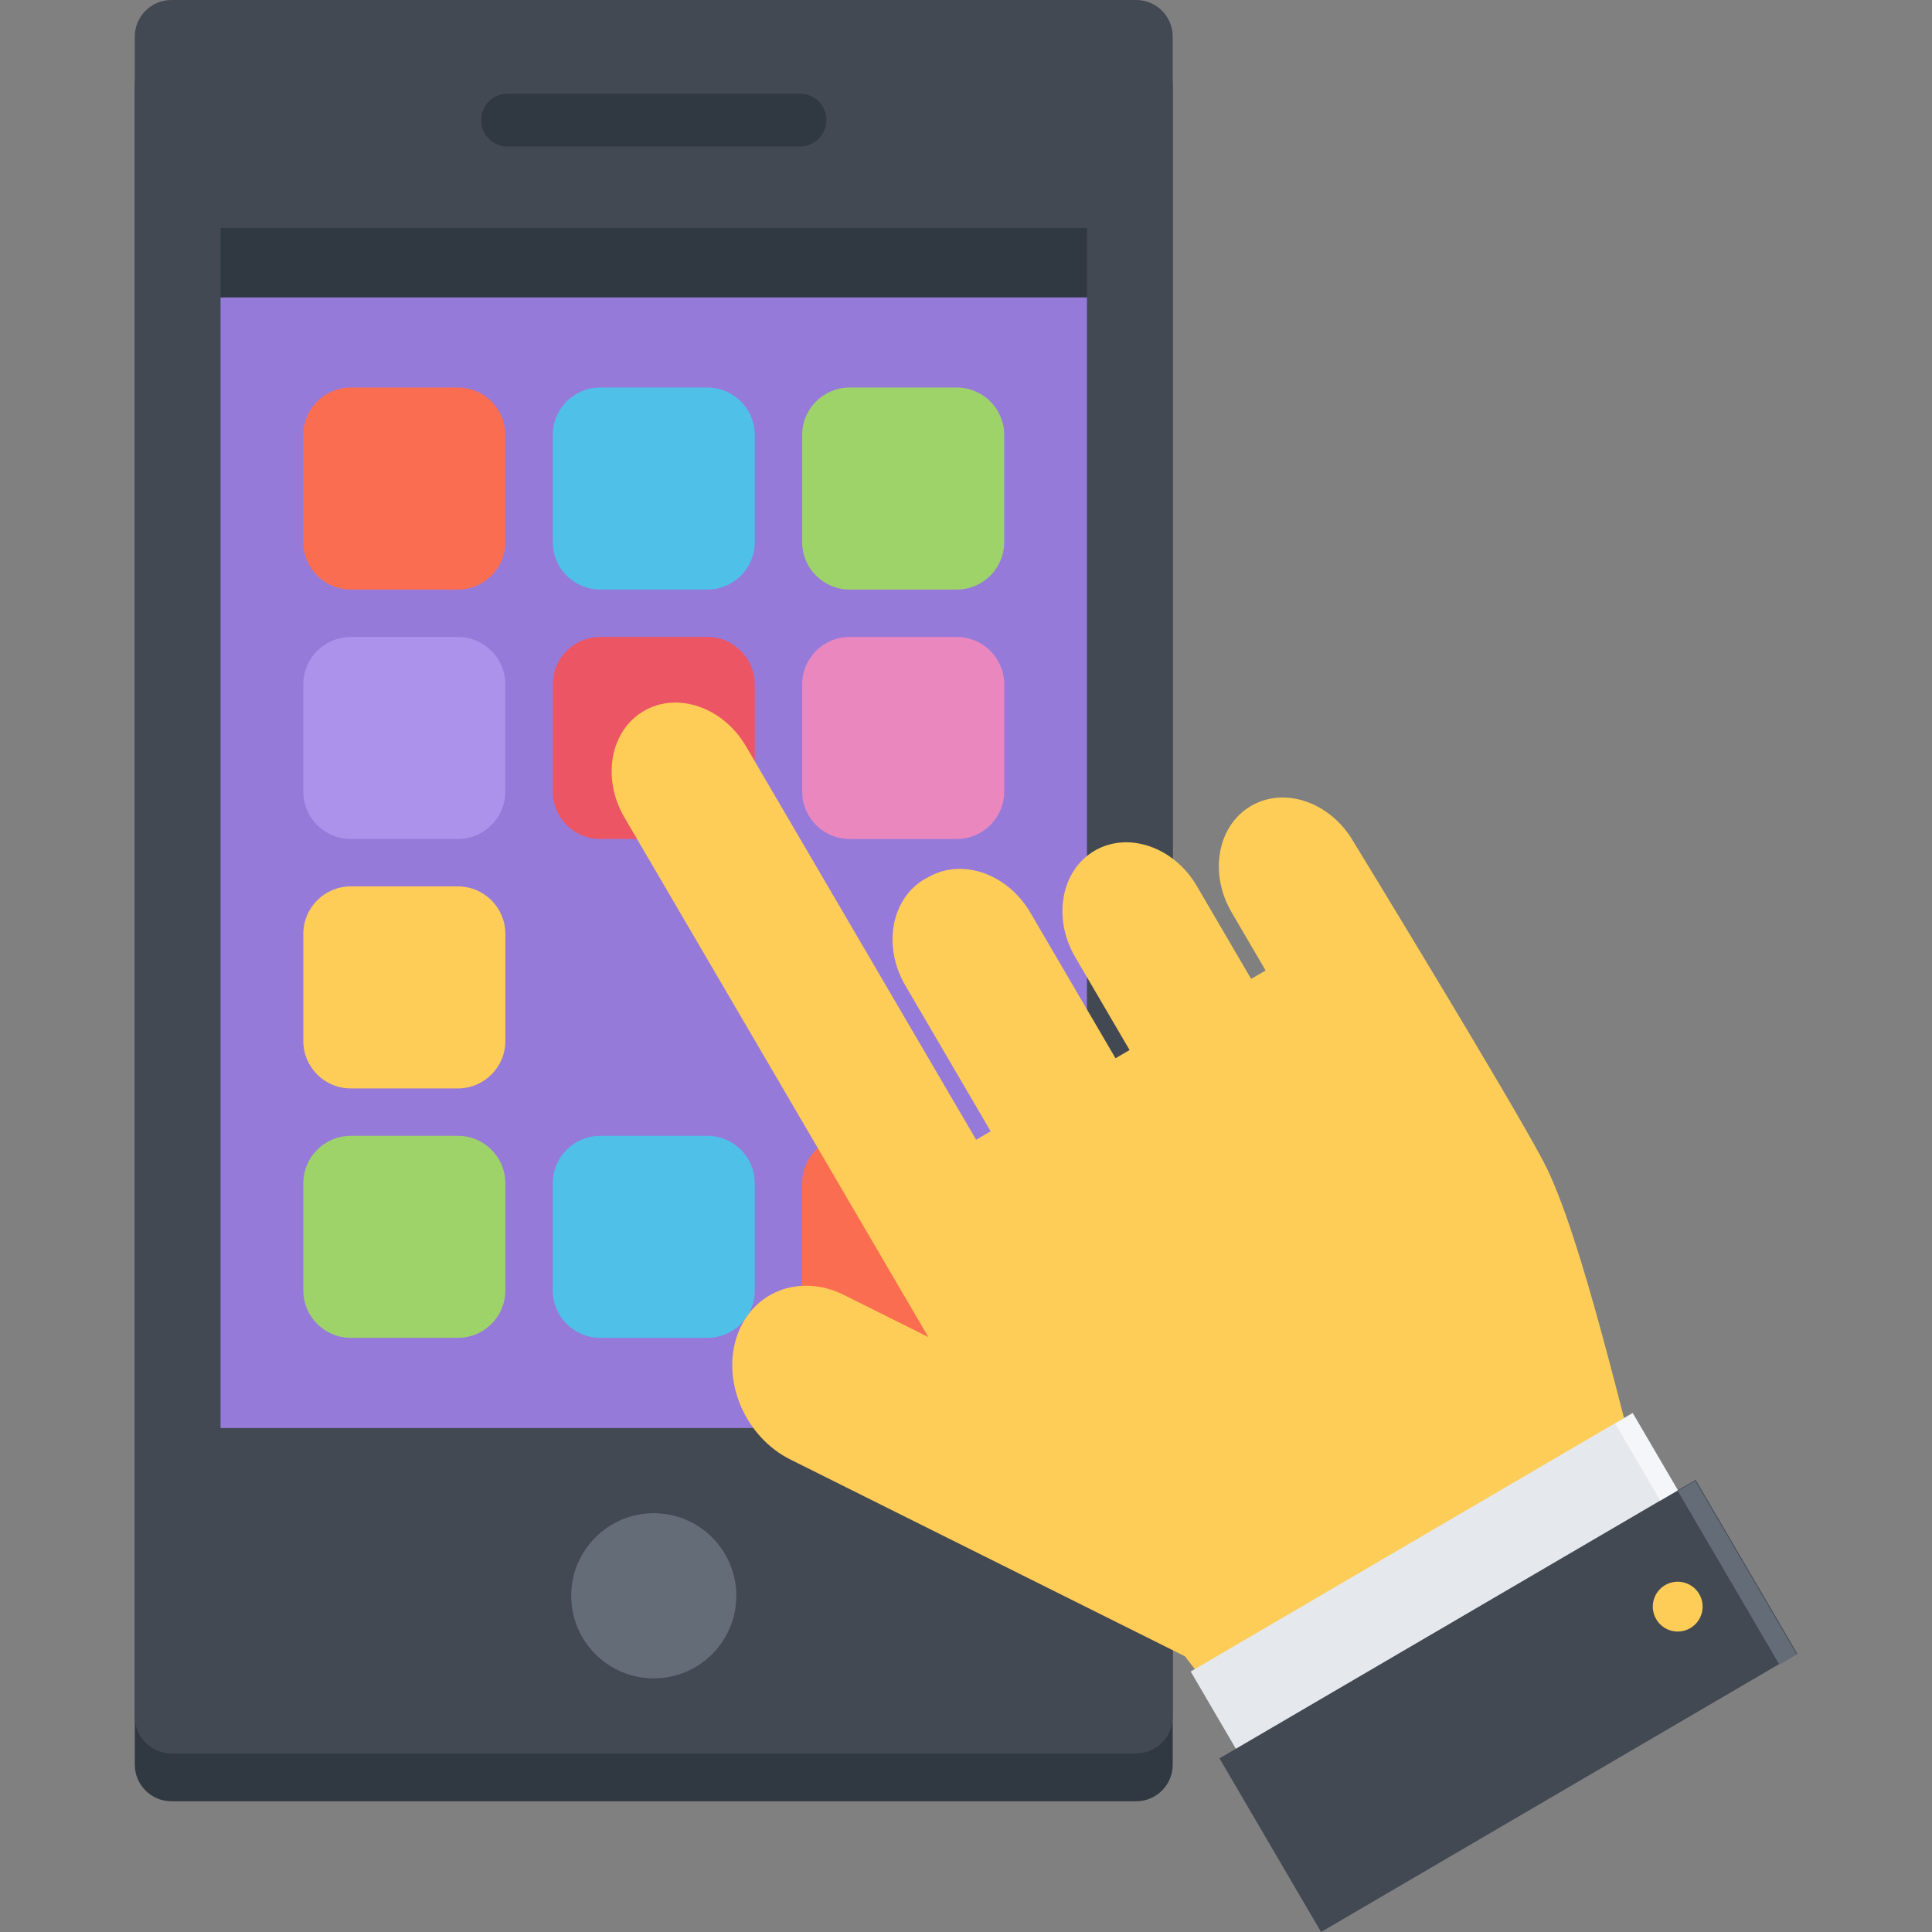 <svg id="&#x421;&#x43B;&#x43E;&#x439;_1" enable-background="new 0 0 512 512" height="512" viewBox="0 0 512 512" width="512" xmlns="http://www.w3.org/2000/svg"><rect x="0" y="0" width="512" height="512" fill="#808080" stroke="none"/><g id="App"><g><path d="m310.781 467.652c0 5.355-4.336 9.703-9.695 9.703h-255.664c-5.352 0-9.695-4.348-9.695-9.703v-445.279c0-5.359 4.344-9.693 9.695-9.693h255.664c5.359 0 9.695 4.334 9.695 9.693z" fill="#303842"/><path d="m310.781 454.973c0 5.352-4.336 9.703-9.695 9.703h-255.664c-5.352 0-9.695-4.352-9.695-9.703v-445.28c0-5.359 4.343-9.693 9.695-9.693h255.664c5.359 0 9.695 4.334 9.695 9.693z" fill="#424953"/><path d="m58.453 78.801h229.605v299.641h-229.605z" fill="#967ada"/><path d="m195.133 422.902c0 12.086-9.797 21.879-21.875 21.879-12.086 0-21.883-9.793-21.883-21.879 0-12.082 9.797-21.883 21.883-21.883 12.078.001 21.875 9.801 21.875 21.883z" fill="#646c77"/><path d="m219 31.82c0 3.867-3.133 7-7.004 7h-77.484c-3.863 0-7.004-3.133-7.004-7 0-3.867 3.141-7 7.004-7h77.484c3.871 0 7.004 3.133 7.004 7z" fill="#303842"/><path d="m58.453 60.414h229.605v18.387h-229.605z" fill="#303842"/><path d="m133.922 143.668c0 6.939-5.629 12.566-12.57 12.566h-28.399c-6.941 0-12.57-5.627-12.57-12.566v-28.402c0-6.939 5.629-12.566 12.57-12.566h28.398c6.941 0 12.57 5.627 12.57 12.566v28.402z" fill="#fb6d51"/><path d="m200.023 143.668c0 6.939-5.629 12.566-12.566 12.566h-28.398c-6.945 0-12.566-5.627-12.566-12.566v-28.402c0-6.939 5.621-12.566 12.566-12.566h28.398c6.938 0 12.566 5.627 12.566 12.566z" fill="#4fc0e8"/><path d="m266.125 143.668c0 6.939-5.629 12.566-12.566 12.566h-28.402c-6.941 0-12.57-5.627-12.57-12.566v-28.402c0-6.939 5.629-12.566 12.57-12.566h28.402c6.938 0 12.566 5.627 12.566 12.566z" fill="#9ed36a"/><path d="m133.922 209.773c0 6.934-5.629 12.566-12.57 12.566h-28.399c-6.941 0-12.57-5.633-12.57-12.566v-28.406c0-6.941 5.629-12.566 12.57-12.566h28.398c6.941 0 12.57 5.625 12.57 12.566v28.406z" fill="#ac92ea"/><path d="m200.023 209.773c0 6.934-5.629 12.566-12.566 12.566h-28.398c-6.945 0-12.566-5.633-12.566-12.566v-28.406c0-6.941 5.621-12.566 12.566-12.566h28.398c6.938 0 12.566 5.625 12.566 12.566z" fill="#ec5564"/><path d="m266.125 209.773c0 6.934-5.629 12.566-12.566 12.566h-28.402c-6.941 0-12.57-5.633-12.57-12.566v-28.406c0-6.941 5.629-12.566 12.57-12.566h28.402c6.938 0 12.566 5.625 12.566 12.566z" fill="#eb87bf"/><path d="m133.922 275.867c0 6.945-5.629 12.574-12.57 12.574h-28.399c-6.941 0-12.57-5.629-12.57-12.574v-28.395c0-6.939 5.629-12.566 12.57-12.566h28.398c6.941 0 12.57 5.627 12.57 12.566v28.395z" fill="#fecd57"/><path d="m133.922 341.973c0 6.941-5.629 12.566-12.57 12.566h-28.399c-6.941 0-12.57-5.625-12.57-12.566v-28.398c0-6.941 5.629-12.566 12.57-12.566h28.398c6.941 0 12.57 5.625 12.57 12.566v28.398z" fill="#9ed36a"/><path d="m200.023 341.973c0 6.941-5.629 12.566-12.566 12.566h-28.398c-6.945 0-12.566-5.625-12.566-12.566v-28.398c0-6.941 5.621-12.566 12.566-12.566h28.398c6.938 0 12.566 5.625 12.566 12.566z" fill="#4fc0e8"/><path d="m266.125 341.973c0 6.941-5.629 12.566-12.566 12.566h-28.402c-6.941 0-12.57-5.625-12.57-12.566v-28.398c0-6.941 5.629-12.566 12.57-12.566h28.402c6.938 0 12.566 5.625 12.566 12.566z" fill="#fb6d51"/></g><g><path d="m358.605 222.926c-6.063-10.359-18.184-14.545-27.082-9.34-8.898 5.207-11.195 17.828-5.133 28.188l9.008 15.406-3.832 2.24-14.402-24.627c-6.063-10.359-18.191-14.539-27.086-9.34-8.898 5.207-11.195 17.82-5.137 28.188l14.41 24.629-3.727 2.18-22.582-38.615c-5.992-10.24-17.906-14.439-26.777-9.514-.406.199-.813.406-1.207.633-8.895 5.215-11.195 17.828-5.137 28.193l22.613 38.654-3.844 2.246-61-104.287c-6.059-10.359-18.188-14.539-27.082-9.334-8.895 5.201-11.195 17.82-5.141 28.182l80.555 137.725-22.313-11.133c-11.801-5.879-24.551-.891-28.492 11.141-3.934 12.031 2.438 26.563 14.234 32.441l104.559 52.145 17.957 23.234 3.352-2.32c3.625 4.086 5.852 7.781 10.102 5.301l90.793-53.105s.008-.016.02-.035c.074-.039.148-.066.219-.105 4.07-2.383 5.648-7.555 4.207-12.516-.02-.086-3.594 1.707-3.613 1.629-5.988-20.641-17.715-73.574-27.996-93.152-8.809-16.776-50.446-84.932-50.446-84.932z" fill="#fecd57"/><path d="m320.566 404.98h135.72v56.673h-135.72z" fill="#e5e8ec" transform="matrix(.863 -.505 .505 .863 -165.622 255.359)"/><path d="m476.273 438.207-126.179 73.793-26.918-46.02 126.183-73.792z" fill="#424953"/><path d="m450.309 422.441c1.844 3.145.777 7.191-2.367 9.031-3.148 1.84-7.191.781-9.027-2.367-1.84-3.152-.789-7.191 2.363-9.031 3.148-1.84 7.191-.781 9.031 2.367z" fill="#fecd57"/><path d="m457.7 389.961h5.362v53.312h-5.362z" fill="#646c77" transform="matrix(-.863 .505 -.505 -.863 1068.11 543.841)"/><path d="m439.98 397.676 4.629-2.715-11.91-20.363-4.629 2.711z" fill="#f4f6f9"/></g></g></svg>